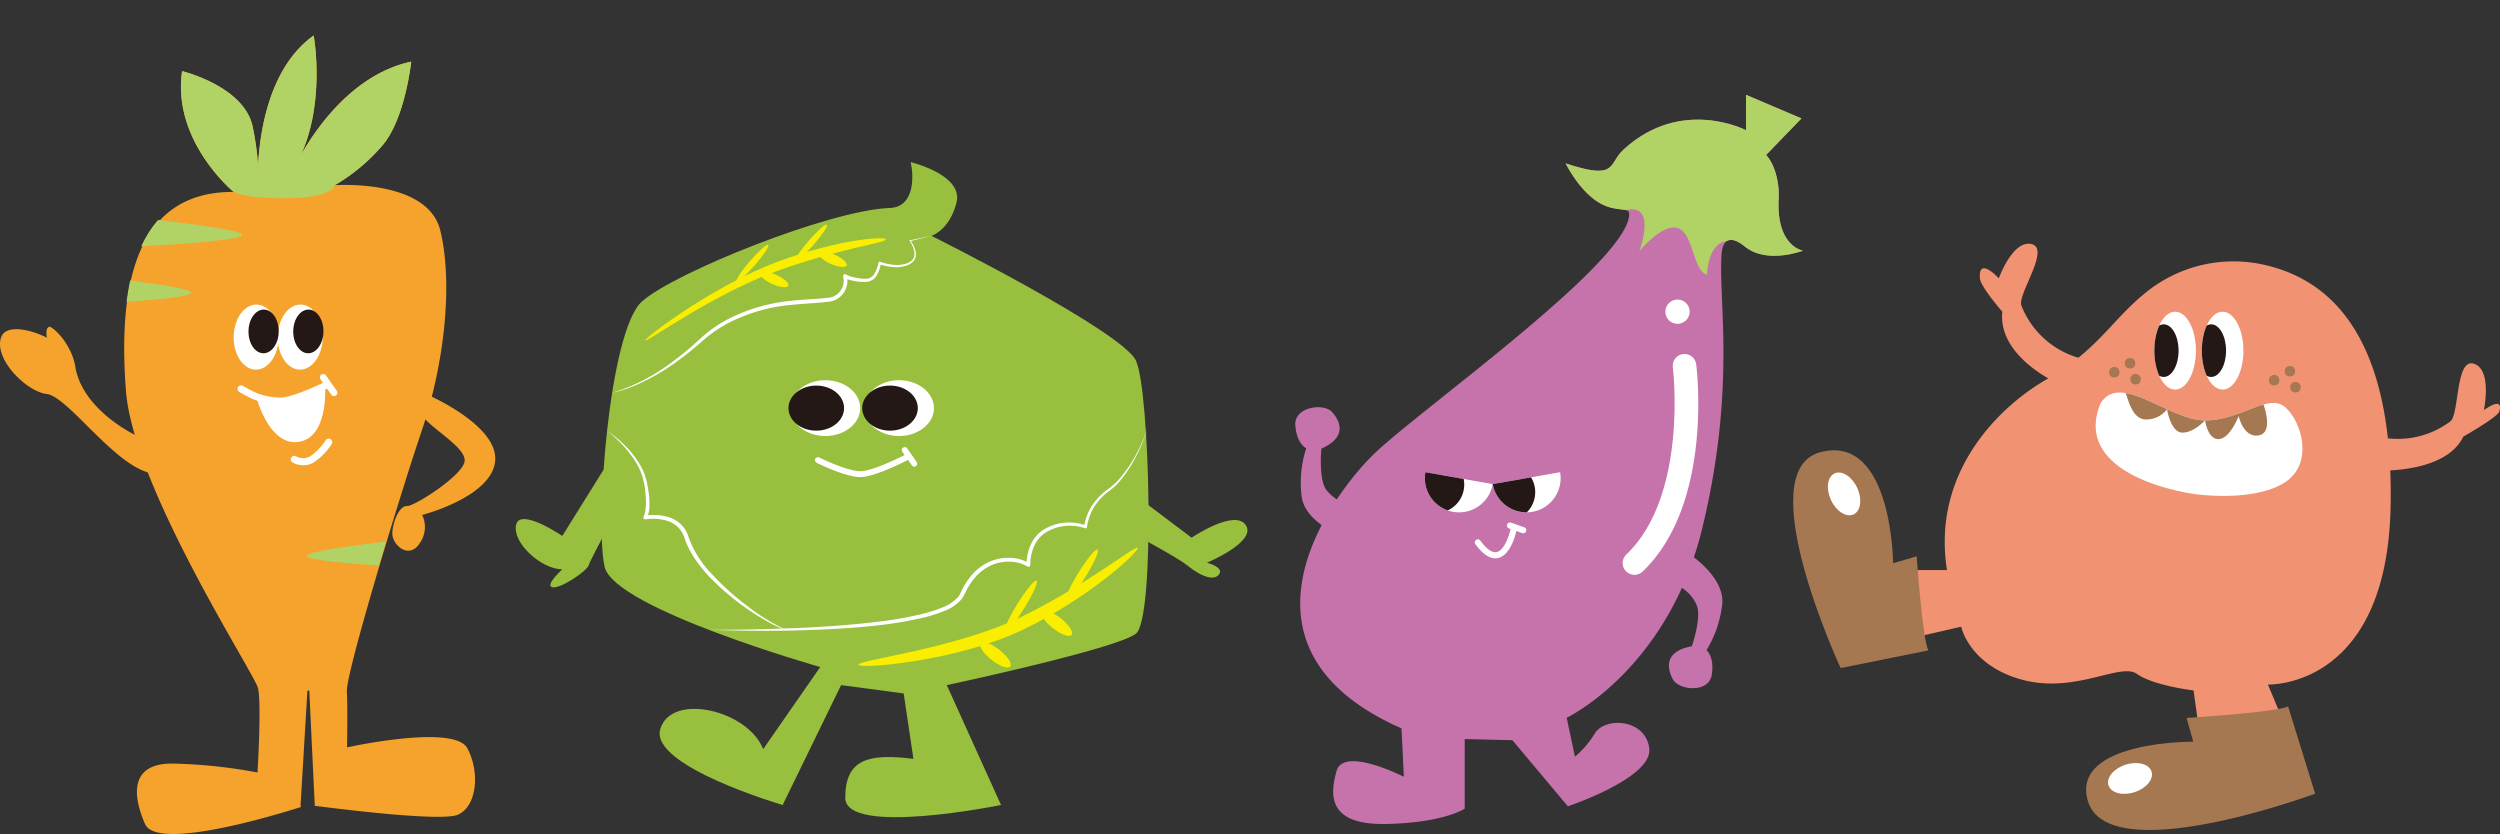 <svg xmlns="http://www.w3.org/2000/svg" xmlns:xlink="http://www.w3.org/1999/xlink" width="563.834" height="188.094" viewBox="0 0 563.834 188.094">
  <rect x="0" y="0" width="563.834" height="188.094" fill="#333333" stroke="none"/>
  <defs>
    <style>
      .a {
        fill: none;
      }

      .b {
        fill: #f19272;
      }

      .c {
        fill: #fff;
      }

      .d {
        clip-path: url(#a);
      }

      .e {
        fill: #a57852;
      }

      .f {
        clip-path: url(#b);
      }

      .g {
        fill: #231815;
      }

      .h {
        clip-path: url(#c);
      }

      .i {
        fill: #f5a32d;
      }

      .j {
        clip-path: url(#d);
      }

      .k {
        fill: #b1d365;
      }

      .l {
        clip-path: url(#e);
      }

      .m {
        fill: #98bf3e;
      }

      .n {
        fill: #faee00;
      }

      .o {
        fill: #c673ac;
      }

      .p {
        clip-path: url(#f);
      }

      .q {
        clip-path: url(#g);
      }

      .r {
        clip-path: url(#h);
      }
    </style>
    <clipPath id="a" transform="translate(-417.239 -68.322)">
      <path class="a" d="M914.549,179.995c-4.846-.211-30.128-4.635-23.597-20.647,4.424-7.344,15.38,3.792,23.597,3.792s14.327-6.321,18.119-2.95,6.321,12.641,0,16.855S914.549,179.995,914.549,179.995Z"/>
    </clipPath>
    <clipPath id="b" transform="translate(-417.239 -68.322)">
      <ellipse class="a" cx="907.806" cy="147.404" rx="4.69" ry="8.781"/>
    </clipPath>
    <clipPath id="c" transform="translate(-417.239 -68.322)">
      <ellipse class="a" cx="918.514" cy="147.404" rx="4.69" ry="8.781"/>
    </clipPath>
    <clipPath id="d" transform="translate(-417.239 -68.322)">
      <path class="a" d="M469.931,111.609s-13.929-11.442-11.626-27.241c0,0,14.027,3.389,15.92,12.539s1.164,14.153,1.164,14.153-1.51-24.691,12.593-34.736c0,0,3.15,17.132-4.337,29.755,0,0,9.127-20.182,26.335-23.859,0,0-1.354,12.979-6.527,18.948a42.253,42.253,0,0,1-10.713,8.926s20.928-1.521,23.792,10.191,1.044,29.732-4.155,45.109-17.128,54.781-16.914,58.846.039,12.644.039,12.644,24.175-5.35,27.132.19,2.107,13.215-2.188,15.009-33.825-2.241-33.825-2.241-33.637,11.231-36.666,4.336-3.122-13.632,6.022-13.643a115.573,115.573,0,0,1,19.337,2.012s.948-15.727.092-19.079-28.095-45.238-29.764-66.994S446.826,111.468,469.931,111.609Z"/>
    </clipPath>
    <clipPath id="e" transform="translate(-417.239 -68.322)">
      <path class="a" d="M469.901,111.11l5.458-.549,17.351-.967s20.928-1.521,23.792,10.191,1.044,29.732-4.155,45.109-17.128,54.781-16.914,58.846.039,12.644.039,12.644,24.175-5.35,27.132.19,2.107,13.215-2.188,15.009-33.825-2.241-33.825-2.241-33.637,11.231-36.666,4.336-3.122-13.632,6.022-13.643a115.572,115.572,0,0,1,19.337,2.012s.948-15.727.092-19.079S447.283,177.73,445.614,155.974,446.796,110.969,469.901,111.11Z"/>
    </clipPath>
    <clipPath id="f" transform="translate(-417.239 -68.322)">
      <path class="a" d="M784.683,116.584c0,10.91-48.43,44.97-58.009,54.55s-34.327,43.374,6.652,61.468l.532,10.91s-13.571-6.919-15.168-1.33-1.863,12.24,11.176,11.974,17.715-3.459,17.715-3.459V234.998l10.757.266,12.507,14.901s19.159-6.386,18.361-13.039-9.846-7.185-12.24-3.459a21.686,21.686,0,0,1-4.524,5.322l-1.863-8.781s22.884-10.91,30.601-42.842,3.501-51.702,4.355-61.945c.249-2.988,1.943-4.178,5.229-1.494,4.98,4.067,13.107.929,13.107.929s-6.052-.929-5.479-11.65c.236-4.418-1.245-8.328-2.843-9.926l7.983-8.249-12.507-5.322v7.983s-14.621-7.63-27.67,4.412c-3.465,3.198-1.228,6.966-13.015,3.065,0,0,3.062,6.284,7.689,8.951C781.797,116.291,784.683,114.895,784.683,116.584Z"/>
    </clipPath>
    <clipPath id="g" transform="translate(-417.239 -68.322)">
      <path class="a" d="M744.962,183.76a7.715,7.715,0,0,0,8.938-6.258l-15.196-2.679A7.715,7.715,0,0,0,744.962,183.76Z"/>
    </clipPath>
    <clipPath id="h" transform="translate(-417.239 -68.322)">
      <path class="a" d="M762.838,183.76a7.715,7.715,0,0,0,6.258-8.938l-15.196,2.679A7.715,7.715,0,0,0,762.838,183.76Z"/>
    </clipPath>
  </defs>
  <title>vegetables</title>
  <g>
    <g>
      <path class="b" d="M928.728,128.245a31.374,31.374,0,0,0-27.94,6.386c-7.185,5.854-10.644,12.773-21.82,19.159s-26.078,21.288-22.618,43.108h-13.571s-2.661-26.344-15.168-24.481,6.386,43.108,6.386,43.108l25.545-5.854s1.863,8.781,13.837,11.974,22.086-3.991,25.811-1.33,12.773,3.725,12.773,3.725l2.129,15.434s-12.507-7.185-14.103,0,.532,8.781,7.983,10.644,30.335-4.524,30.335-4.524l-9.58-22.884s26.876,1.064,27.674-40.181S940.436,131.172,928.728,128.245Z" transform="translate(-417.239 -68.322)"/>
      <ellipse class="c" cx="490.567" cy="79.081" rx="4.69" ry="8.781"/>
      <ellipse class="c" cx="501.275" cy="79.081" rx="4.69" ry="8.781"/>
      <path class="c" d="M914.549,179.995c-4.846-.211-30.128-4.635-23.597-20.647,4.424-7.344,15.38,3.792,23.597,3.792s14.327-6.321,18.119-2.95,6.321,12.641,0,16.855S914.549,179.995,914.549,179.995Z" transform="translate(-417.239 -68.322)"/>
      <g class="d">
        <path class="e" d="M896.643,156.959c.629,1.545,1.472,5.97,4.632,5.97a5.86,5.86,0,0,0,4.707-2.305s.771,5.044,3.299,5.254,5.267-2.739,5.267-2.739.632,4.424,3.16,4.214,4.424-5.193,4.424-5.193,1.077,4.983,4.541,4.351,1.06-6.955,1.06-6.955l-14.536.213Z" transform="translate(-417.239 -68.322)"/>
      </g>
      <path class="b" d="M881.341,154.781s-13.573-5.974-12.509-16.159c0,0-4.912-5.617-5.056-7.524-.386-5.104,4.258,0,4.258,0s3.144-8.781,7.426-7.717-3.35,11.505-2.317,13.893a19.808,19.808,0,0,0,15.114,12.261C899.167,151.588,881.341,154.781,881.341,154.781Z" transform="translate(-417.239 -68.322)"/>
      <path class="b" d="M950.524,174.381s17.812,1.639,22.27-7.58c0,0,7.751-4.396,8.118-5.668,1.063-3.686-3.477-.308-3.477-.308s1.951-9.121-2.25-10.471-3.249,11.581-5.346,13.031a19.824,19.824,0,0,1-19.306,2.464C940.178,161.849,950.524,174.381,950.524,174.381Z" transform="translate(-417.239 -68.322)"/>
      <g class="f">
        <ellipse class="g" cx="487.992" cy="79.081" rx="3.35" ry="5.936"/>
      </g>
      <g class="h">
        <ellipse class="g" cx="498.7" cy="79.081" rx="3.35" ry="5.936"/>
      </g>
      <circle class="e" cx="517.701" cy="87.335" r="1.185"/>
      <circle class="e" cx="516.453" cy="83.729" r="1.185"/>
      <circle class="e" cx="512.899" cy="85.754" r="1.185"/>
      <circle class="e" cx="481.637" cy="85.532" r="1.185"/>
      <circle class="e" cx="480.39" cy="81.926" r="1.185"/>
      <circle class="e" cx="476.836" cy="83.951" r="1.185"/>
      <path class="e" d="M849.517,193.789s1.328,19.214,2.656,21.213l-19.805,3.991s-20.701-44.49-4.543-48.696,16.379,25.043,16.379,25.043Z" transform="translate(-417.239 -68.322)"/>
      <path class="e" d="M910.386,230.244s20.875-1.325,22.888-2.633l6.108,19.713s-47.21,17.503-51.351,1.328c-3.395-13.26,23.864-13.059,23.864-13.059Z" transform="translate(-417.239 -68.322)"/>
      <ellipse class="c" cx="833.141" cy="179.72" rx="3.262" ry="5.095" transform="translate(-415.604 298.537) rotate(-24.857)"/>
      <ellipse class="c" cx="897.629" cy="243.886" rx="5.095" ry="3.262" transform="translate(-448.905 215.923) rotate(-17.687)"/>
    </g>
    <g>
      <g>
        <path class="i" d="M475.389,111.06a29.548,29.548,0,0,0,.048-5.447A53.259,53.259,0,0,0,475.389,111.06Z" transform="translate(-417.239 -68.322)"/>
        <path class="i" d="M485.075,103.335c-.945,1.677-1.431,2.744-1.431,2.744A29.669,29.669,0,0,0,485.075,103.335Z" transform="translate(-417.239 -68.322)"/>
        <path class="i" d="M522.635,237.074c-2.957-5.54-27.132-.19-27.132-.19s.175-8.58-.039-12.644c-.214-4.065,11.715-43.469,16.914-58.846s7.019-33.397,4.155-45.109-23.792-10.191-23.792-10.191a42.258,42.258,0,0,0,10.713-8.926c5.173-5.969,6.527-18.948,6.527-18.948-13.266,2.834-21.723,15.47-24.905,21.115a29.669,29.669,0,0,1-1.431,2.744s.485-1.067,1.431-2.744c5.621-12.222,2.907-27.011,2.907-27.011-9.942,7.082-12.122,21.432-12.545,29.289a29.548,29.548,0,0,1-.048,5.447,53.259,53.259,0,0,1,.048-5.447,62.374,62.374,0,0,0-1.212-8.706c-1.893-9.15-15.92-12.539-15.92-12.539-2.303,15.799,11.626,27.241,11.626,27.241-23.106-.141-25.957,23.107-24.287,44.864,1.669,21.756,28.908,63.643,29.764,66.994s-.092,19.079-.092,19.079a115.579,115.579,0,0,0-19.337-2.012c-9.145.012-9.051,6.748-6.022,13.643,2.642,6.016,28.575-1.764,35.151-3.847a1.525,1.525,0,0,1-.082-.327,1.597,1.597,0,0,1,.001-.172l1.536-25.591a.22.22,0,0,1,.439.003l1.218,25.608a1.443,1.443,0,0,1-.03.198c6.137.799,28.558,3.58,32.258,2.034C524.742,250.289,525.592,242.614,522.635,237.074Z" transform="translate(-417.239 -68.322)"/>
      </g>
      <g class="j">
        <path class="k" d="M528.908,109.492l-22.134-.221-14.032.838s-.433,2.925-11.058,2.925-11.76-1.563-11.76-1.563l-15.055.899-14.498-1.771V68.322h88.537Z" transform="translate(-417.239 -68.322)"/>
      </g>
      <ellipse class="c" cx="475.015" cy="144.351" rx="7.341" ry="5.076" transform="translate(-92.616 549.166) rotate(-89.27)"/>
      <ellipse class="c" cx="484.815" cy="144.351" rx="7.341" ry="5.076" transform="matrix(0.013, -1, 1, 0.013, -82.941, 558.965)"/>
      <ellipse class="g" cx="476.692" cy="143.069" rx="4.928" ry="3.408" transform="translate(-89.679 549.576) rotate(-89.27)"/>
      <ellipse class="g" cx="486.781" cy="143.069" rx="4.928" ry="3.408" transform="translate(-79.718 559.665) rotate(-89.27)"/>
      <path class="i" d="M513.302,157.185s16.321,6.919,15.611,15.079-16.462,12.196-16.462,12.196a6.271,6.271,0,0,1-.657,6.519c-2.395,3.592-6.242.144-6.072-2.55s1.681-6.098,3.277-5.965,12.906-7.052,13.039-10.245-7.85-7.318-9.979-10.644S513.302,157.185,513.302,157.185Z" transform="translate(-417.239 -68.322)"/>
      <g class="l">
        <path class="k" d="M432.73,115.794s39.12,3.66,39.12,5.491-35.002,3.203-35.002,3.203Z" transform="translate(-417.239 -68.322)"/>
        <path class="k" d="M421.291,128.834s39.12,3.66,39.12,5.491-35.002,3.203-35.002,3.203Z" transform="translate(-417.239 -68.322)"/>
        <path class="k" d="M525.388,188.211s-38.952,3.645-38.952,5.467,34.852,3.189,34.852,3.189Z" transform="translate(-417.239 -68.322)"/>
      </g>
      <path class="i" d="M447.629,166.37s-11.447-5.427-13.33-14.912a13.028,13.028,0,0,0-1.791-5.037q-.211-.41-.473-.819l-.03-.049-.001.003c-1.269-1.95-3.253-3.713-3.689-3.534-.729.3-.682,1.464-.492,2.454-4.27-2.111-9.306-2.888-10.316-.124-1.774,4.851,5.677,12.302,10.289,12.834,4.612.532,14.685,15.3,22.776,17.673C458.663,177.231,447.629,166.37,447.629,166.37Z" transform="translate(-417.239 -68.322)"/>
      <path class="c" d="M485.639,173.26a4.851,4.851,0,0,1-2.455-.671.798.798,0,0,1,.862-1.343,3.169,3.169,0,0,0,3.155-.019,12.583,12.583,0,0,0,3.486-3.606.798.798,0,0,1,1.354.847,14.015,14.015,0,0,1-4.04,4.142A4.659,4.659,0,0,1,485.639,173.26Z" transform="translate(-417.239 -68.322)"/>
      <g>
        <path class="c" d="M492.576,157.653a.753.753,0,0,1-.618-.321l-2.421-3.464a.753.753,0,1,1,1.234-.863l2.421,3.464a.753.753,0,0,1-.616,1.185Z" transform="translate(-417.239 -68.322)"/>
        <path class="c" d="M490.563,155.9s.68,10.957-5.849,12.063-9.407-9.296-9.407-9.296l7.638.111Z" transform="translate(-417.239 -68.322)"/>
        <path class="c" d="M480.527,159.577a16.006,16.006,0,0,1-6.627-1.416c-1.539-.761-2.663-1.425-2.711-1.453a.798.798,0,0,1,.813-1.373c.012.006,1.123.662,2.604,1.395a14.538,14.538,0,0,0,6.006,1.251c2.284-.019,7.702-2.447,9.597-3.381a.798.798,0,0,1,.707,1.432c-.292.144-7.175,3.521-10.292,3.545C480.592,159.577,480.56,159.577,480.527,159.577Z" transform="translate(-417.239 -68.322)"/>
      </g>
    </g>
    <g>
      <path class="m" d="M557.543,167.55l-13.489,21.645s-9.568-6.525-10.43-2.478,5.725,10.007,10.43,10.007c0,0-4.078,3.714-2.196,4.053s7.842-3.739,8.156-4.994S560.68,175.392,560.68,175.392Z" transform="translate(-417.239 -68.322)"/>
      <path class="m" d="M602.226,218.76s-46.427-13.175-48.622-22.586.941-53.328,8.47-59.915,42.035-20.39,55.524-21.017c6.274,0,5.646-7.842,5.019-10.352,0,0,11.92,2.823,10.352,9.097s-5.646,7.529-5.646,7.529,42.976,21.464,46.113,28.142,4.392,58.124,0,61.574-42.662,11.607-42.662,11.607l12.234,27.036s-35.134,7.157-35.134-1.626,5.333-10.038,15.371-8.783L621.048,224.72l-14.116-1.882-13.175,27.036s-30.115-8.794-27.605-17.13,19.763-4.259,23.213,4.525Z" transform="translate(-417.239 -68.322)"/>
      <g>
        <ellipse class="c" cx="202.769" cy="92.044" rx="8.314" ry="6.739"/>
        <path class="m" d="M620.008,167.55c-4.829,0-8.759-3.223-8.759-7.184,0-3.962,3.93-7.185,8.759-7.185s8.758,3.223,8.758,7.185C628.766,164.327,624.838,167.55,620.008,167.55Zm0-13.479c-4.34,0-7.87,2.824-7.87,6.296,0,3.471,3.53,6.295,7.87,6.295,4.339,0,7.869-2.824,7.869-6.295C627.878,156.895,624.347,154.071,620.008,154.071Z" transform="translate(-417.239 -68.322)"/>
      </g>
      <g>
        <ellipse class="c" cx="186.141" cy="92.044" rx="8.314" ry="6.739"/>
        <path class="m" d="M603.38,167.55c-4.829,0-8.758-3.223-8.758-7.184,0-3.962,3.929-7.185,8.758-7.185s8.759,3.223,8.759,7.185C612.138,164.327,608.209,167.55,603.38,167.55Zm0-13.479c-4.339,0-7.869,2.824-7.869,6.296,0,3.471,3.53,6.295,7.869,6.295,4.34,0,7.87-2.824,7.87-6.295C611.25,156.895,607.719,154.071,603.38,154.071Z" transform="translate(-417.239 -68.322)"/>
      </g>
      <ellipse class="g" cx="184.097" cy="92.044" rx="6.271" ry="5.083"/>
      <ellipse class="g" cx="200.726" cy="92.044" rx="6.271" ry="5.083"/>
      <path class="c" d="M627.322,121.515l-4.839,1.201.06-.167a5.82,5.82,0,0,1,1.259,2.974,2.384,2.384,0,0,1-.473,1.613,3.384,3.384,0,0,1-1.364.977,7.099,7.099,0,0,1-3.238.44,12.832,12.832,0,0,1-3.193-.647l.391-.232a7.629,7.629,0,0,1-.847,2.552,3.013,3.013,0,0,1-2.238,1.662,13.161,13.161,0,0,1-2.674-.148,10.164,10.164,0,0,1-1.307-.294,4.609,4.609,0,0,1-1.317-.57l.652-.417a4.717,4.717,0,0,1-4.383,5.94c-2.617.321-5.159.379-7.706.654a38.626,38.626,0,0,0-14.595,4.12,31.925,31.925,0,0,0-6.222,4.374,70.264,70.264,0,0,1-6.077,4.808,49.641,49.641,0,0,1-6.66,3.946,31.61,31.61,0,0,1-7.254,2.628,43.328,43.328,0,0,0,13.604-7.01,69.639,69.639,0,0,0,5.918-4.891,29.986,29.986,0,0,1,6.304-4.574,39.494,39.494,0,0,1,14.886-4.322c2.566-.312,5.182-.324,7.673-.624a3.869,3.869,0,0,0,3.713-4.864.417.417,0,0,1,.333-.487.425.425,0,0,1,.318.07,4.156,4.156,0,0,0,1.047.448,11.786,11.786,0,0,0,1.208.294,12.332,12.332,0,0,0,2.471.23,2.352,2.352,0,0,0,1.756-1.294,7.057,7.057,0,0,0,.82-2.311l.001-.007a.295.295,0,0,1,.343-.238l.048.013a12.322,12.322,0,0,0,3.027.679,6.912,6.912,0,0,0,3.035-.327,2.995,2.995,0,0,0,1.232-.811,2.031,2.031,0,0,0,.447-1.367,5.576,5.576,0,0,0-1.105-2.857l-.005-.007a.104.104,0,0,1,.027-.144.107.107,0,0,1,.038-.016Z" transform="translate(-417.239 -68.322)"/>
      <path class="a" d="M602.226,218.76s-46.427-13.175-48.622-22.586.941-53.328,8.47-59.915,42.035-20.39,55.524-21.017c6.274,0,5.646-7.842,5.019-10.352,0,0,11.92,2.823,10.352,9.097s-5.646,7.529-5.646,7.529,42.976,21.464,46.113,28.142,4.392,58.124,0,61.574-42.662,11.607-42.662,11.607l12.234,27.036s-35.134,7.157-35.134-1.626,5.333-10.038,15.371-8.783L621.048,224.72l-14.116-1.882-13.175,27.036s-30.115-8.794-27.605-17.13,19.763-4.259,23.213,4.525Z" transform="translate(-417.239 -68.322)"/>
      <path class="m" d="M664.337,173.274l21.645,16.312s9.724-6.588,12.234-2.823-8.783,8.47-8.783,8.47,3.764.941,2.823,2.51-3.764.941-7.215-1.882-28.232-15.685-28.232-15.685Z" transform="translate(-417.239 -68.322)"/>
      <g>
        <path class="n" d="M610.853,218.223c.02,1.09,22.311-.742,37.159-7.912s25.822-17.281,25.802-18.371-11.518,8.397-26.366,15.567S610.833,217.134,610.853,218.223Z" transform="translate(-417.239 -68.322)"/>
        <ellipse class="n" cx="661.277" cy="197.918" rx="6.664" ry="0.916" transform="translate(-272.849 587.074) rotate(-58.173)"/>
        <ellipse class="n" cx="647.506" cy="204.943" rx="6.664" ry="0.916" transform="translate(-285.327 578.694) rotate(-58.173)"/>
        <ellipse class="n" cx="655.579" cy="208.88" rx="1.432" ry="4.261" transform="translate(-330.363 527.846) rotate(-51.928)"/>
        <ellipse class="n" cx="641.743" cy="216.011" rx="1.432" ry="4.261" transform="translate(-341.28 519.687) rotate(-51.928)"/>
      </g>
      <g>
        <path class="n" d="M562.734,145.105c.097-.768,15.825-12.609,30.034-17.811s24.365-5.716,24.268-4.949-10.819,2.073-25.027,7.275S562.636,145.873,562.734,145.105Z" transform="translate(-417.239 -68.322)"/>
        <ellipse class="n" cx="605.033" cy="126.792" rx="1.127" ry="3.45" transform="translate(-174.842 559.105) rotate(-65.918)"/>
        <ellipse class="n" cx="591.882" cy="131.356" rx="1.127" ry="3.45" transform="translate(-186.794 549.801) rotate(-65.918)"/>
        <ellipse class="n" cx="600.167" cy="123.105" rx="5.425" ry="0.717" transform="translate(-303.982 426.636) rotate(-48.961)"/>
        <ellipse class="n" cx="586.96" cy="127.642" rx="5.425" ry="0.717" transform="translate(-311.939 418.232) rotate(-48.961)"/>
      </g>
      <path class="c" d="M577.036,210.348c6.458.055,12.915-.115,19.362-.363,6.447-.258,12.888-.709,19.278-1.498a83.037,83.037,0,0,0,9.483-1.681,32.437,32.437,0,0,0,4.545-1.452,8.976,8.976,0,0,0,3.751-2.55c.365-.539.716-1.382,1.088-2.099.189-.368.431-.71.647-1.064a7.096,7.096,0,0,1,.723-1.017,11.55,11.55,0,0,1,3.78-3.266,10.332,10.332,0,0,1,4.852-1.236,9.108,9.108,0,0,1,4.874,1.253l-.66.377a10.925,10.925,0,0,1,.985-4.67,8.967,8.967,0,0,1,1.328-2.017,7.715,7.715,0,0,1,1.897-1.505,11.06,11.06,0,0,1,9.227-.705l-.459.28a12.066,12.066,0,0,1,2.844-6.182,13.669,13.669,0,0,1,2.524-2.292,14.402,14.402,0,0,0,2.466-2.187,29.38,29.38,0,0,0,3.794-5.471q.81-1.464,1.492-2.996c.227-.51.44-1.026.635-1.55a4.84,4.84,0,0,0,.405-1.61,4.85,4.85,0,0,1-.358,1.627c-.18.53-.378,1.054-.59,1.572q-.637,1.554-1.407,3.051a29.669,29.669,0,0,1-3.669,5.643,13.844,13.844,0,0,1-2.483,2.318,13.15,13.15,0,0,0-2.391,2.245,11.516,11.516,0,0,0-2.605,5.875.341.341,0,0,1-.378.3.38.38,0,0,1-.081-.02,10.264,10.264,0,0,0-4.37-.529,10.487,10.487,0,0,0-4.199,1.325,6.905,6.905,0,0,0-1.689,1.354,8.15,8.15,0,0,0-1.185,1.824,10.14,10.14,0,0,0-.882,4.275.433.433,0,0,1-.423.442.438.438,0,0,1-.237-.065,8.29,8.29,0,0,0-4.392-1.084,9.439,9.439,0,0,0-4.435,1.155,10.636,10.636,0,0,0-3.472,3.04,6.437,6.437,0,0,0-.673.958c-.201.336-.434.652-.615,1.001a23.281,23.281,0,0,1-1.158,2.185,9.767,9.767,0,0,1-4.156,2.84,33.283,33.283,0,0,1-4.681,1.469,83.857,83.857,0,0,1-9.591,1.646c-6.434.768-12.901,1.052-19.36,1.22C589.954,210.665,583.49,210.574,577.036,210.348Z" transform="translate(-417.239 -68.322)"/>
      <path class="c" d="M554.161,165.449a28.188,28.188,0,0,1,4.366,3.71,19.782,19.782,0,0,1,3.424,4.641,12.66,12.66,0,0,1,1.047,2.73,28.603,28.603,0,0,1,.536,2.847,16.669,16.669,0,0,1,.178,2.913,6.987,6.987,0,0,1-.632,2.996l-.425-.644a11.646,11.646,0,0,1,5.574.378,6.942,6.942,0,0,1,2.476,1.454,6.429,6.429,0,0,1,1.622,2.388,23.525,23.525,0,0,0,5.528,9.015,59.002,59.002,0,0,0,7.999,7.171,44.953,44.953,0,0,0,9.211,5.579,25.489,25.489,0,0,1-4.931-2.246,56.836,56.836,0,0,1-12.883-9.945,32.248,32.248,0,0,1-3.416-4.285,21.484,21.484,0,0,1-1.369-2.401c-.201-.416-.384-.844-.553-1.277l-.454-1.266a5.744,5.744,0,0,0-3.528-3.347,10.826,10.826,0,0,0-5.119-.397.426.426,0,0,1-.433-.631l.008-.014a4.28,4.28,0,0,0,.374-1.195,10.512,10.512,0,0,0,.145-1.365,19.592,19.592,0,0,0-.11-2.794,15.702,15.702,0,0,0-1.351-5.415,21.757,21.757,0,0,0-3.163-4.668A31.902,31.902,0,0,0,554.161,165.449Z" transform="translate(-417.239 -68.322)"/>
      <g>
        <path class="c" d="M611.281,175.92c-3.364,0-9.578-3.078-9.842-3.21a.666.666,0,1,1,.594-1.191c.062.03,6.196,3.069,9.246,3.069h.029c2.924-.019,9.967-3.652,10.037-3.688a.666.666,0,0,1,.613,1.182c-.301.156-7.399,3.817-10.642,3.839Z" transform="translate(-417.239 -68.322)"/>
        <path class="c" d="M623.432,173.558a.667.667,0,0,1-.547-.284l-2.141-3.063a.666.666,0,0,1,1.092-.764l2.141,3.063a.666.666,0,0,1-.545,1.048Z" transform="translate(-417.239 -68.322)"/>
      </g>
    </g>
    <g>
      <path class="o" d="M784.683,116.584c0,10.91-48.43,44.97-58.009,54.55s-34.327,43.374,6.652,61.468l.532,10.91s-13.571-6.919-15.168-1.33-1.863,12.24,11.176,11.974,17.715-3.459,17.715-3.459V234.998l10.757.266,12.507,14.901s19.159-6.386,18.361-13.039-9.846-7.185-12.24-3.459a21.686,21.686,0,0,1-4.524,5.322l-1.863-8.781s22.884-10.91,30.601-42.842,3.501-51.702,4.355-61.945c.249-2.988,1.943-4.178,5.229-1.494,4.98,4.067,13.107.929,13.107.929s-6.052-.929-5.479-11.65c.236-4.418-1.245-8.328-2.843-9.926l7.983-8.249-12.507-5.322v7.983s-14.621-7.63-27.67,4.412c-3.465,3.198-1.228,6.966-13.015,3.065,0,0,3.062,6.284,7.689,8.951C781.797,116.291,784.683,114.895,784.683,116.584Z" transform="translate(-417.239 -68.322)"/>
      <path class="o" d="M797.816,192.987s8.798,5.478,7.802,11.953a25.026,25.026,0,0,1-3.508,10.004s1.848,1.451,1.184,5.601-7.439,3.473-8.767.983-2.023-6.295,4.285-7.457c0,0,2.352-6.806,1.01-9.462a9.01,9.01,0,0,0-3.255-3.706S792.67,192.323,797.816,192.987Z" transform="translate(-417.239 -68.322)"/>
      <path class="o" d="M721.151,189.772s-9.836-3.268-10.382-9.795a25.026,25.026,0,0,1,1.07-10.547s-2.136-.978-2.462-5.169,6.42-5.117,8.294-3.007,3.44,5.647-2.421,8.252c0,0-.694,7.168,1.232,9.436a9.01,9.01,0,0,0,4.032,2.842S726.31,189.213,721.151,189.772Z" transform="translate(-417.239 -68.322)"/>
      <path class="c" d="M785.864,197.967A2.656,2.656,0,0,1,784.028,193.391c13.977-13.362,10.525-41.948,10.489-42.235a2.656,2.656,0,0,1,5.27-.67c.163,1.281,3.805,31.552-12.087,46.745A2.648,2.648,0,0,1,785.864,197.967Z" transform="translate(-417.239 -68.322)"/>
      <circle class="c" cx="378.336" cy="70.297" r="2.739"/>
      <g class="p">
        <path class="k" d="M812.641,80.411l-51.352,24.348s15.338,12.633,22.582,10.937,3.094,9.261,3.094,9.261,5.312-6.474,8.798-5.146,3.266,9.643,6.474,10.458c0,0,.032-7.11,4.581-7.622S818.673,136.577,818.673,136.577l12.119-17.597V92.751Z" transform="translate(-417.239 -68.322)"/>
      </g>
      <g>
        <path class="c" d="M744.962,183.76a7.715,7.715,0,0,0,8.938-6.258l-15.196-2.679A7.715,7.715,0,0,0,744.962,183.76Z" transform="translate(-417.239 -68.322)"/>
        <g class="q">
          <circle class="g" cx="323.819" cy="109.293" r="6.418"/>
        </g>
      </g>
      <g>
        <path class="c" d="M762.838,183.76a7.715,7.715,0,0,0,6.258-8.938l-15.196,2.679A7.715,7.715,0,0,0,762.838,183.76Z" transform="translate(-417.239 -68.322)"/>
        <g class="r">
          <circle class="g" cx="339.828" cy="110.999" r="6.418"/>
        </g>
      </g>
      <path class="c" d="M754.481,194.241c-1.431,0-2.942-1.072-4.504-3.197a.688.688,0,0,1,1.109-.814c.985,1.342,2.417,2.89,3.713,2.601,1.776-.391,2.875-3.964,3.148-5.308a.688.688,0,0,1,1.349.273c-.118.584-1.24,5.726-4.2,6.378A2.841,2.841,0,0,1,754.481,194.241Z" transform="translate(-417.239 -68.322)"/>
      <path class="c" d="M760.783,188.588a.694.694,0,0,1-.229-.039l-2.988-1.051a.688.688,0,0,1,.457-1.299l2.988,1.051a.688.688,0,0,1-.229,1.338Z" transform="translate(-417.239 -68.322)"/>
    </g>
  </g>
</svg>
